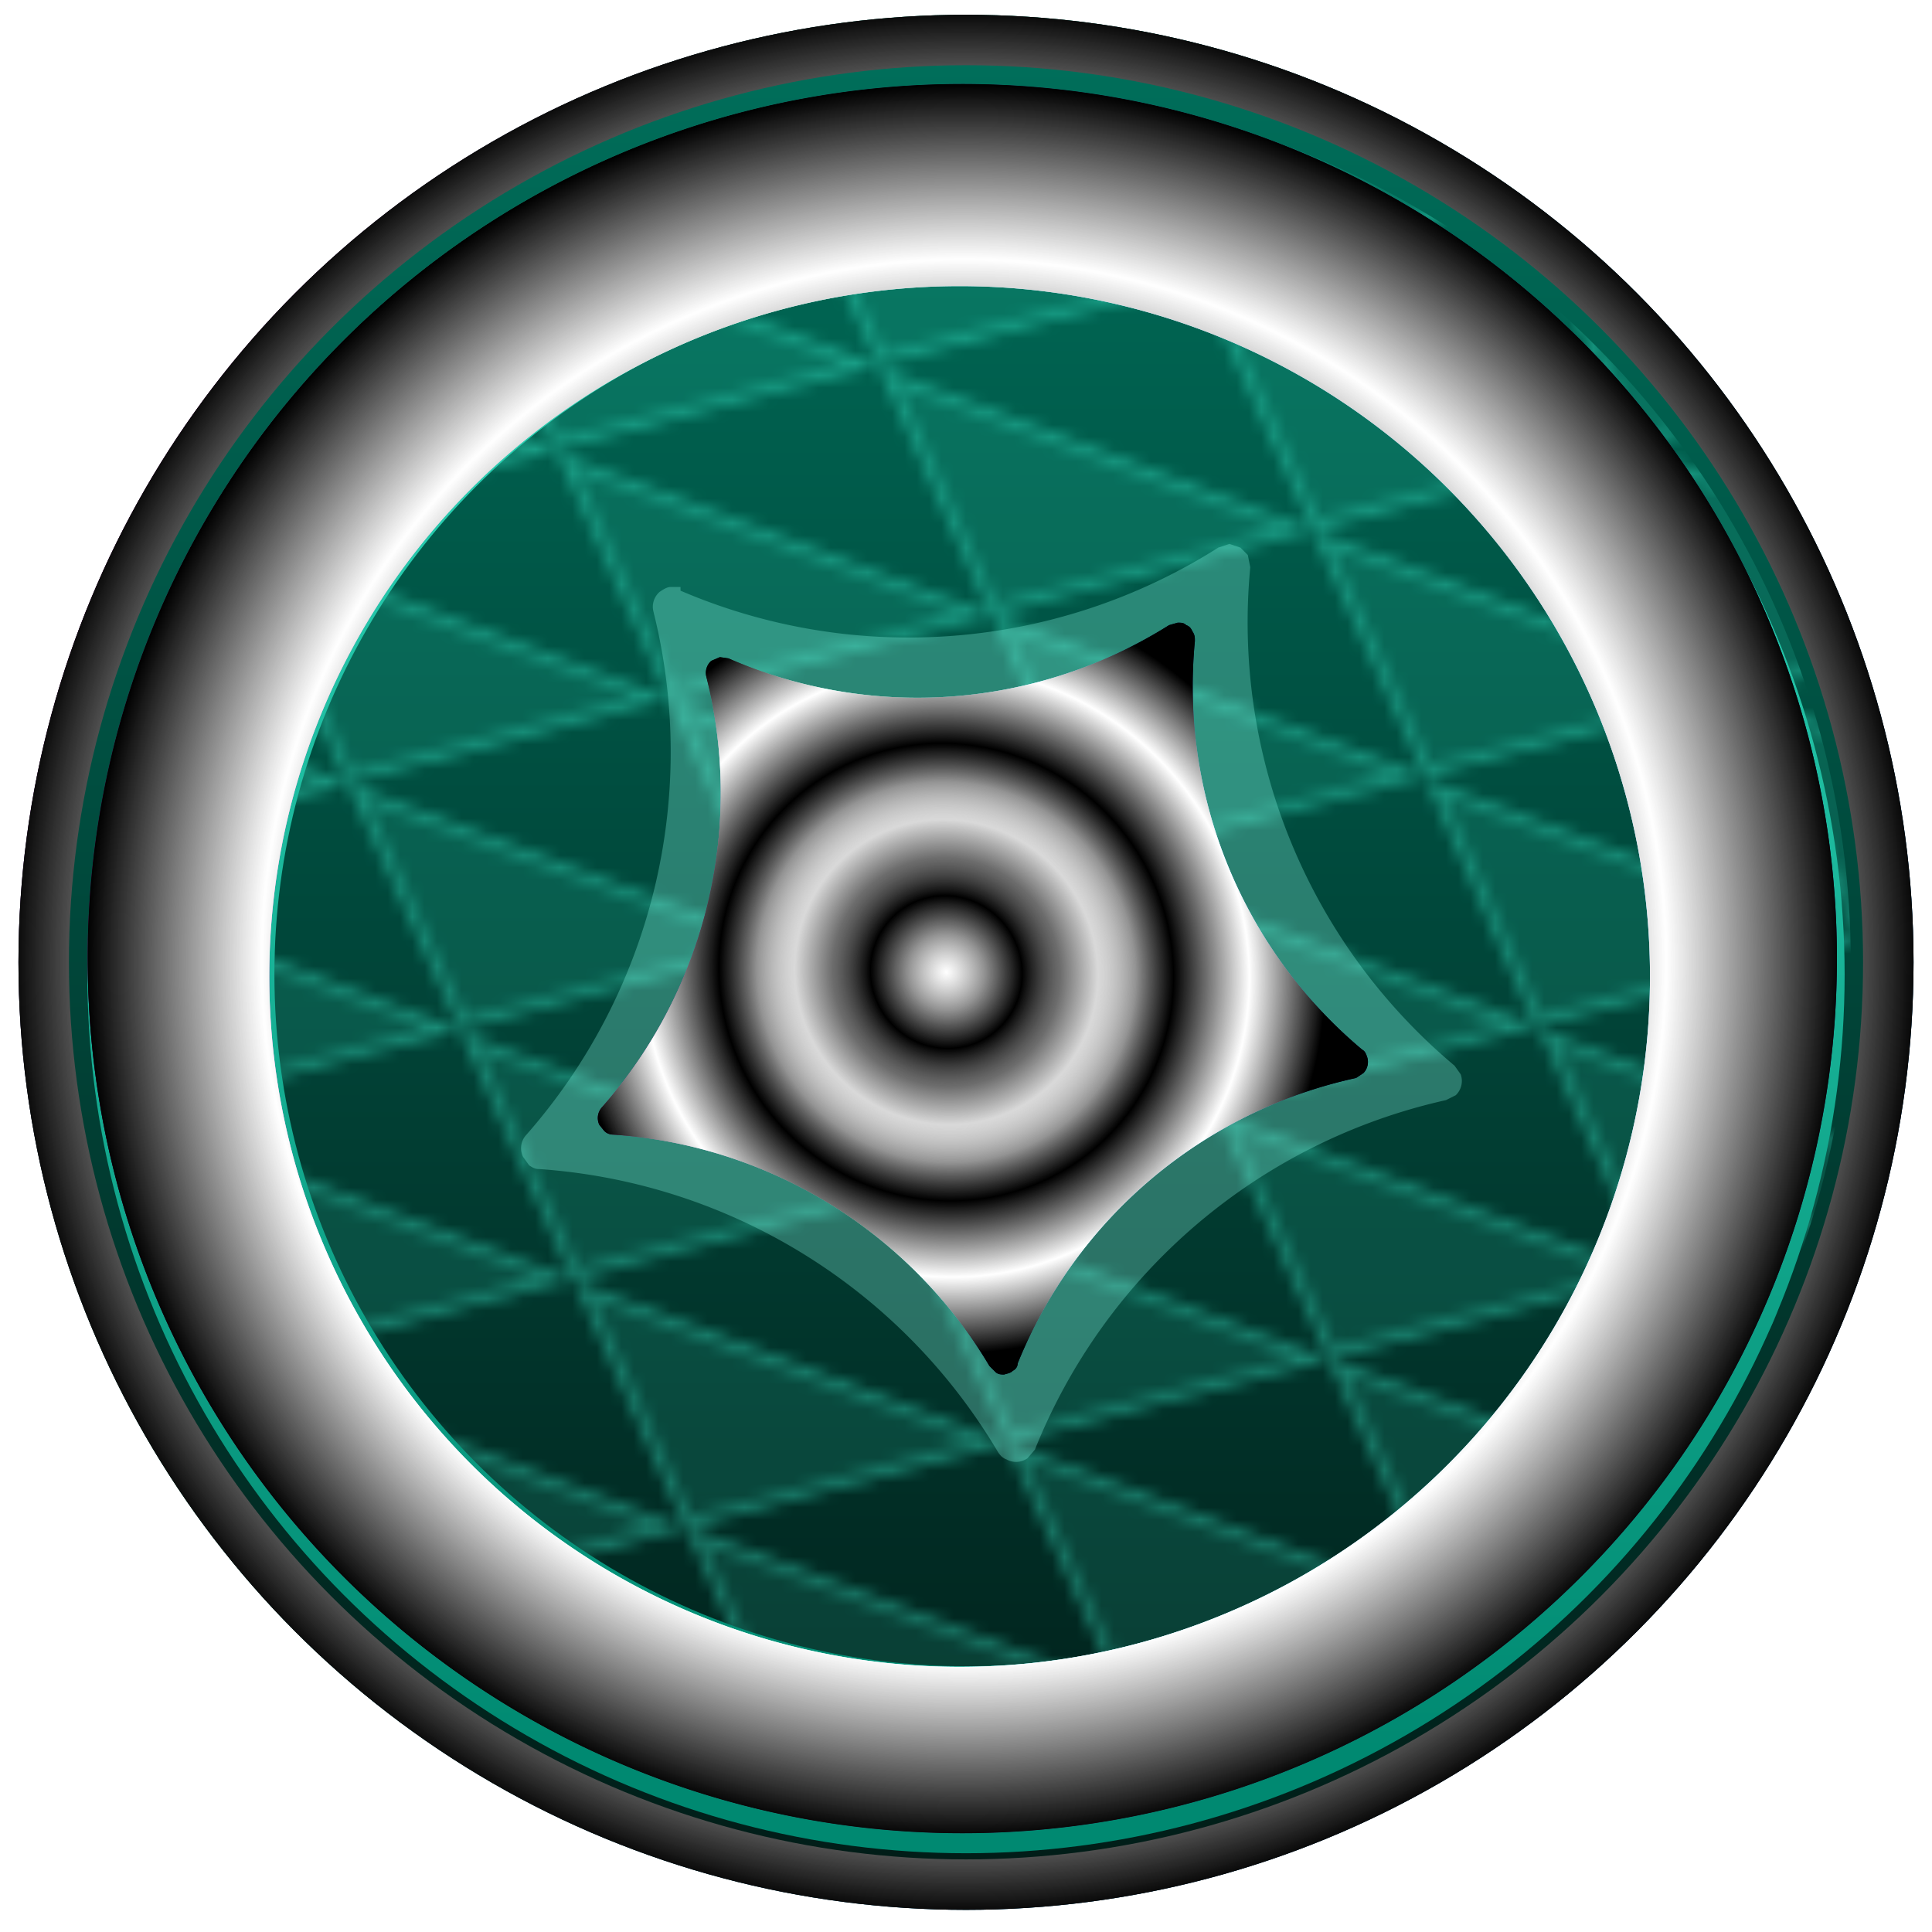 <svg fill="none" height="157" viewBox="0 0 157 157" width="157" xmlns="http://www.w3.org/2000/svg" xmlns:xlink="http://www.w3.org/1999/xlink"><g clip-path="url(#a)"><circle cx="78.5" cy="78.2" r="77" fill="url(#b)"/><circle cx="78.5" cy="78.2" r="77" fill="url(#c)" style="mix-blend-mode:soft-light"/><circle cx="78.5" cy="78.2" r="77" fill="url(#d)" style="mix-blend-mode:screen"/><circle cx="78.5" cy="78.2" r="72.9" fill="url(#e)"/><g style="mix-blend-mode:overlay" opacity=".4"><mask id="g" style="mask-type:alpha" maskUnits="userSpaceOnUse" x="-36" y="-38" width="229" height="258"><mask id="f" style="mask-type:alpha" maskUnits="userSpaceOnUse" x="-36" y="-38" width="229" height="258"><rect x="-35.8" y="-37.5" width="228.8" height="257.4" rx="32.7" fill="#090909"/></mask><g mask="url(#f)"><path d="M-7.5-16 25.7-3.6 1.1 2.8z" fill="#00160F" fill-opacity=".3"/><path d="M-7.5-16 25.7-3.6 1.1 2.8z" stroke="#00DBB1" stroke-width=".8"/><path d="M-32.3 58 .8 70.6-23.8 77z" fill="#00160F" fill-opacity=".3"/><path d="M-32.3 58 .8 70.6-23.8 77z" stroke="#00DBB1" stroke-width=".8"/><path d="M-6.2 51.2 27 63.6 2.3 70.1z" fill="#00160F" fill-opacity=".3"/><path d="M-6.2 51.2 27 63.6 2.3 70.1z" stroke="#00DBB1" stroke-width=".8"/><path d="m20 44.4 33 12.3-24.6 6.5z" fill="#00160F" fill-opacity=".3"/><path d="m20 44.4 33 12.3-24.6 6.5z" stroke="#00DBB1" stroke-width=".8"/><path d="m-15.4 31 33.2 12.4-24.6 6.4z" fill="#00160F" fill-opacity=".3"/><path d="m-15.4 31 33.2 12.4-24.6 6.4z" stroke="#00DBB1" stroke-width=".8"/><path d="M10.7 24.1 44 36.5 19.3 43z" fill="#00160F" fill-opacity=".3"/><path d="M10.7 24.1 44 36.5 19.3 43z" stroke="#00DBB1" stroke-width=".8"/><path d="M-24.6 10.7 8.6 23.1-16 29.6z" fill="#00160F" fill-opacity=".3"/><path d="M-24.6 10.7 8.6 23.1-16 29.6z" stroke="#00DBB1" stroke-width=".8"/><path d="m1.6 3.9 33.2 12.4L10 22.7z" fill="#00160F" fill-opacity=".3"/><path d="m1.6 3.9 33.2 12.4L10 22.7z" stroke="#00DBB1" stroke-width=".8"/><path d="m-31 125.4 33.2 12.4-24.7 6.5z" fill="#00160F" fill-opacity=".3"/><path d="m-31 125.4 33.2 12.4-24.7 6.5z" stroke="#00DBB1" stroke-width=".8"/><path d="M-5 118.6 28.4 131l-24.7 6.4z" fill="#00160F" fill-opacity=".3"/><path d="M-5 118.6 28.4 131l-24.7 6.4z" stroke="#00DBB1" stroke-width=".8"/><path d="m21.2 111.7 33.2 12.4-24.6 6.5z" fill="#00160F" fill-opacity=".3"/><path d="m21.2 111.7 33.2 12.4-24.6 6.5z" stroke="#00DBB1" stroke-width=".8"/><path d="m47.4 104.8 33.2 12.4-24.7 6.5z" fill="#00160F" fill-opacity=".3"/><path d="m47.4 104.8 33.2 12.4-24.7 6.5z" stroke="#00DBB1" stroke-width=".8"/><path d="m-14 98.3 33 12.4-24.6 6.5z" fill="#00160F" fill-opacity=".3"/><path d="m-14 98.3 33 12.4-24.6 6.5z" stroke="#00DBB1" stroke-width=".8"/><path d="m12 91.5 33.2 12.4-24.6 6.4z" fill="#00160F" fill-opacity=".3"/><path d="m12 91.5 33.2 12.4-24.6 6.4z" stroke="#00DBB1" stroke-width=".8"/><path d="M38.2 84.6 71.4 97l-24.7 6.5z" fill="#00160F" fill-opacity=".3"/><path d="M38.2 84.6 71.4 97l-24.7 6.5z" stroke="#00DBB1" stroke-width=".8"/><path d="M-23.3 78 10 90.6-14.6 97z" fill="#00160F" fill-opacity=".3"/><path d="M-23.3 78 10 90.6-14.6 97z" stroke="#00DBB1" stroke-width=".8"/><path d="M2.9 71.2 36 83.6l-24.7 6.5z" fill="#00160F" fill-opacity=".3"/><path d="M2.9 71.2 36 83.6l-24.7 6.5z" stroke="#00DBB1" stroke-width=".8"/><path d="m29 64.4 33.2 12.3-24.6 6.5z" fill="#00160F" fill-opacity=".3"/><path d="m29 64.4 33.2 12.3-24.6 6.5z" stroke="#00DBB1" stroke-width=".8"/><path d="m39.4 151.8 33.2 12.4-24.6 6.5z" fill="#00160F" fill-opacity=".3"/><path d="m39.4 151.8 33.2 12.4-24.6 6.5z" stroke="#00DBB1" stroke-width=".8"/><path d="m65.6 145 33.2 12.4-24.7 6.4z" fill="#00160F" fill-opacity=".3"/><path d="m65.6 145 33.2 12.4-24.7 6.4z" stroke="#00DBB1" stroke-width=".8"/><path d="m-22 145.3 33.2 12.4-24.7 6.5z" fill="#00160F" fill-opacity=".3"/><path d="m-22 145.3 33.2 12.4-24.7 6.5z" stroke="#00DBB1" stroke-width=".8"/><path d="m4.1 138.4 33.2 12.4-24.6 6.5z" fill="#00160F" fill-opacity=".3"/><path d="m4.1 138.4 33.2 12.4-24.6 6.5z" stroke="#00DBB1" stroke-width=".8"/><path d="M30.2 131.6 63.4 144l-24.6 6.4z" fill="#00160F" fill-opacity=".3"/><path d="M30.2 131.6 63.4 144l-24.6 6.4z" stroke="#00DBB1" stroke-width=".8"/><path d="m56.4 124.7 33.2 12.4-24.7 6.5z" fill="#00160F" fill-opacity=".3"/><path d="m56.4 124.7 33.2 12.4-24.7 6.5z" stroke="#00DBB1" stroke-width=".8"/><path d="m46 37.5 33.3 12.4-24.7 6.5z" fill="#00160F" fill-opacity=".3"/><path d="m46 37.5 33.3 12.4-24.7 6.5z" stroke="#00DBB1" stroke-width=".8"/><path d="M72.2 30.6 105.4 43l-24.7 6.5z" fill="#00160F" fill-opacity=".3"/><path d="M72.2 30.6 105.4 43l-24.7 6.5z" stroke="#00DBB1" stroke-width=".8"/><path d="m98.3 23.8 33.2 12.4-24.6 6.4z" fill="#00160F" fill-opacity=".3"/><path d="m98.3 23.8 33.2 12.4-24.6 6.4z" stroke="#00DBB1" stroke-width=".8"/><path d="m124.5 17 33.2 12.3-24.7 6.5z" fill="#00160F" fill-opacity=".3"/><path d="m124.5 17 33.2 12.3-24.7 6.5z" stroke="#00DBB1" stroke-width=".8"/><path d="m150.6 10 33.2 12.5-24.6 6.4z" fill="#00160F" fill-opacity=".3"/><path d="m150.6 10 33.2 12.5-24.6 6.4z" stroke="#00DBB1" stroke-width=".8"/><path d="M36.9 17.3 70 29.6l-24.7 6.5z" fill="#00160F" fill-opacity=".3"/><path d="M36.9 17.3 70 29.6l-24.7 6.5z" stroke="#00DBB1" stroke-width=".8"/><path d="m63 10.4 33.2 12.4-24.6 6.4z" fill="#00160F" fill-opacity=".3"/><path d="m63 10.4 33.2 12.4-24.6 6.4z" stroke="#00DBB1" stroke-width=".8"/><path d="M89.1 3.5 122.3 16l-24.6 6.5z" fill="#00160F" fill-opacity=".3"/><path d="M89.1 3.5 122.3 16l-24.6 6.5z" stroke="#00DBB1" stroke-width=".8"/><path d="M115.3-3.3 148.5 9l-24.7 6.4z" fill="#00160F" fill-opacity=".3"/><path d="M115.3-3.3 148.5 9l-24.7 6.4z" stroke="#00DBB1" stroke-width=".8"/><path d="m141.4-10.2 33.2 12.4L150 8.7z" fill="#00160F" fill-opacity=".3"/><path d="m141.4-10.2 33.2 12.4L150 8.7z" stroke="#00DBB1" stroke-width=".8"/><path d="M27.7-3 60.9 9.4l-24.7 6.5z" fill="#00160F" fill-opacity=".3"/><path d="M27.7-3 60.9 9.4l-24.7 6.5z" stroke="#00DBB1" stroke-width=".8"/><path d="M53.8-9.9 87 2.5 62.4 9z" fill="#00160F" fill-opacity=".3"/><path d="M53.8-9.9 87 2.5 62.4 9z" stroke="#00DBB1" stroke-width=".8"/><path d="m80-16.7 33.2 12.4-24.7 6.5z" fill="#00160F" fill-opacity=".3"/><path d="m80-16.7 33.2 12.4-24.7 6.5z" stroke="#00DBB1" stroke-width=".8"/><path d="m73.5 98 33.2 12.4-24.6 6.4z" fill="#00160F" fill-opacity=".3"/><path d="m73.5 98 33.2 12.4-24.6 6.4z" stroke="#00DBB1" stroke-width=".8"/><path d="m99.6 91.1 33.2 12.4-24.6 6.5z" fill="#00160F" fill-opacity=".3"/><path d="m99.6 91.1 33.2 12.4-24.6 6.5z" stroke="#00DBB1" stroke-width=".8"/><path d="M125.8 84.3 159 96.7l-24.7 6.4z" fill="#00160F" fill-opacity=".3"/><path d="M125.8 84.3 159 96.7l-24.7 6.4z" stroke="#00DBB1" stroke-width=".8"/><path d="m151.9 77.4 33.2 12.4-24.6 6.5z" fill="#00160F" fill-opacity=".3"/><path d="m151.9 77.4 33.2 12.4-24.6 6.5z" stroke="#00DBB1" stroke-width=".8"/><path d="m64.3 77.7 33.2 12.4L73 96.6z" fill="#00160F" fill-opacity=".3"/><path d="m64.3 77.7 33.2 12.4L73 96.6z" stroke="#00DBB1" stroke-width=".8"/><path d="m90.4 70.9 33.2 12.4L99 89.7z" fill="#00160F" fill-opacity=".3"/><path d="m90.4 70.9 33.2 12.4L99 89.7z" stroke="#00DBB1" stroke-width=".8"/><path d="m116.6 64 33.2 12.4L125 83z" fill="#00160F" fill-opacity=".3"/><path d="m116.6 64 33.2 12.4L125 83z" stroke="#00DBB1" stroke-width=".8"/><path d="M142.7 57.2 176 69.6 151.3 76z" fill="#00160F" fill-opacity=".3"/><path d="M142.7 57.2 176 69.6 151.3 76z" stroke="#00DBB1" stroke-width=".8"/><path d="m55.1 57.5 33.2 12.4-24.6 6.5z" fill="#00160F" fill-opacity=".3"/><path d="m55.1 57.5 33.2 12.4-24.6 6.5z" stroke="#00DBB1" stroke-width=".8"/><path d="M81.3 50.6 114.5 63l-24.7 6.5z" fill="#00160F" fill-opacity=".3"/><path d="M81.3 50.6 114.5 63l-24.7 6.5z" stroke="#00DBB1" stroke-width=".8"/><path d="m107.4 43.8 33.2 12.4-24.6 6.4z" fill="#00160F" fill-opacity=".3"/><path d="m107.4 43.8 33.2 12.4-24.6 6.4z" stroke="#00DBB1" stroke-width=".8"/><path d="m133.5 37 33.2 12.3-24.6 6.5z" fill="#00160F" fill-opacity=".3"/><path d="m133.5 37 33.2 12.3-24.6 6.5z" stroke="#00DBB1" stroke-width=".8"/><path d="m127 151.5 33.2 12.4-24.6 6.5z" fill="#00160F" fill-opacity=".3"/><path d="m127 151.5 33.2 12.4-24.6 6.5z" stroke="#00DBB1" stroke-width=".8"/><path d="m153.1 144.6 33.2 12.4-24.6 6.5z" fill="#00160F" fill-opacity=".3"/><path d="m153.1 144.6 33.2 12.4-24.6 6.5z" stroke="#00DBB1" stroke-width=".8"/><path d="m91.7 138.1 33.2 12.4-24.6 6.5z" fill="#00160F" fill-opacity=".3"/><path d="m91.7 138.1 33.2 12.4-24.6 6.5z" stroke="#00DBB1" stroke-width=".8"/><path d="m117.8 131.3 33.2 12.4-24.6 6.4z" fill="#00160F" fill-opacity=".3"/><path d="m117.8 131.3 33.2 12.4-24.6 6.4z" stroke="#00DBB1" stroke-width=".8"/><path d="m144 124.4 33.2 12.4-24.7 6.5z" fill="#00160F" fill-opacity=".3"/><path d="m144 124.4 33.2 12.4-24.7 6.5z" stroke="#00DBB1" stroke-width=".8"/><path d="m82.5 117.9 33.2 12.4-24.6 6.4z" fill="#00160F" fill-opacity=".3"/><path d="m82.5 117.9 33.2 12.4-24.6 6.4z" stroke="#00DBB1" stroke-width=".8"/><path d="m108.6 111 33.2 12.4-24.6 6.5z" fill="#00160F" fill-opacity=".3"/><path d="m108.6 111 33.2 12.4-24.6 6.5z" stroke="#00DBB1" stroke-width=".8"/><path d="m134.8 104.2 33.2 12.3-24.7 6.5z" fill="#00160F" fill-opacity=".3"/><path d="m134.8 104.2 33.2 12.3-24.7 6.5z" stroke="#00DBB1" stroke-width=".8"/></g></mask><g mask="url(#g)"><circle cx="79.5" cy="78.2" r="70.9" fill="#41FFDD"/></g></g><circle cx="78.5" cy="79.2" r="63.8" stroke="url(#h)" stroke-width="15.2"/><g filter="url(#i)"><path d="M55.3 48A47 47 0 0 0 99 44.5l.9-.3.9.3.6.6.2 1a47 47 0 0 0 16.6 40.5l.5.7a1.6 1.6 0 0 1-.4 1.7l-.8.4a47 47 0 0 0-33.4 28.4l-.6.7a1.6 1.6 0 0 1-1.7.1c-.3-.1-.5-.3-.7-.6a47.1 47.1 0 0 0-37.3-23c-.3 0-.5-.1-.8-.3l-.5-.7a1.6 1.6 0 0 1 .2-1.7 47.1 47.1 0 0 0 10.4-42.6 1.6 1.6 0 0 1 .5-1.6c.3-.2.6-.4.9-.4h.8z" fill="#8DFFEB" fill-opacity=".3"/></g><path d="M59.2 53.5A38.4 38.4 0 0 0 95 50.8l.7-.2c.3 0 .5 0 .7.2.3.1.4.3.5.5.2.3.2.5.2.8a38.5 38.5 0 0 0 13.6 33.2c.2.1.3.3.4.6a1.3 1.3 0 0 1-.3 1.3l-.6.4a38.5 38.5 0 0 0-27.5 23.2c0 .3-.2.5-.4.6-.2.2-.4.2-.7.3-.2 0-.5 0-.7-.2l-.5-.5a38.6 38.6 0 0 0-30.6-18.8 1 1 0 0 1-.7-.3l-.4-.5a1.3 1.3 0 0 1 .2-1.4 38.6 38.6 0 0 0 8.5-35 1.3 1.3 0 0 1 .4-1.3l.7-.3z" fill="url(#j)"/><path d="M59.2 53.5A38.4 38.4 0 0 0 95 50.8l.7-.2c.3 0 .5 0 .7.2.3.1.4.3.5.5.2.3.2.5.2.8a38.5 38.5 0 0 0 13.6 33.2c.2.1.3.3.4.6a1.3 1.3 0 0 1-.3 1.3l-.6.4a38.5 38.5 0 0 0-27.5 23.2c0 .3-.2.5-.4.6-.2.2-.4.2-.7.3-.2 0-.5 0-.7-.2l-.5-.5a38.6 38.6 0 0 0-30.6-18.8 1 1 0 0 1-.7-.3l-.4-.5a1.3 1.3 0 0 1 .2-1.4 38.6 38.6 0 0 0 8.5-35 1.3 1.3 0 0 1 .4-1.3l.7-.3z" fill="url(#k)" style="mix-blend-mode:soft-light"/><path d="M59.2 53.5A38.4 38.4 0 0 0 95 50.8l.7-.2c.3 0 .5 0 .7.2.3.1.4.3.5.5.2.3.2.5.2.8a38.5 38.5 0 0 0 13.6 33.2c.2.1.3.3.4.6a1.3 1.3 0 0 1-.3 1.3l-.6.4a38.5 38.5 0 0 0-27.5 23.2c0 .3-.2.5-.4.6-.2.2-.4.2-.7.3-.2 0-.5 0-.7-.2l-.5-.5a38.6 38.6 0 0 0-30.6-18.8 1 1 0 0 1-.7-.3l-.4-.5a1.3 1.3 0 0 1 .2-1.4 38.6 38.6 0 0 0 8.5-35 1.3 1.3 0 0 1 .4-1.3l.7-.3z" fill="url(#l)" style="mix-blend-mode:screen"/><path d="M24.8 61.5a56.1 56.1 0 1 0 107.2 33 56.1 56.1 0 0 0-107.2-33M99.2 10a71 71 0 1 1-42 135.8A71 71 0 0 1 99.2 10" fill="url(#m)"/><path d="M24.8 61.5a56.1 56.1 0 1 0 107.2 33 56.1 56.1 0 0 0-107.2-33M99.2 10a71 71 0 1 1-42 135.8A71 71 0 0 1 99.2 10" fill="url(#n)" style="mix-blend-mode:soft-light"/><path d="M24.8 61.5a56.1 56.1 0 1 0 107.2 33 56.1 56.1 0 0 0-107.2-33M99.2 10a71 71 0 1 1-42 135.8A71 71 0 0 1 99.2 10" fill="url(#o)" style="mix-blend-mode:screen"/></g><defs><radialGradient id="b" cx="0" cy="0" r="1" gradientUnits="userSpaceOnUse" gradientTransform="matrix(115.914 95.975 -97.192 117.385 17 44.7)"><stop offset=".1" stop-color="#B525BB"/><stop offset=".5" stop-color="#42FFD2"/><stop offset=".7" stop-color="#42D2FF"/><stop offset="1" stop-color="#42A4FF"/></radialGradient><radialGradient id="c" cx="0" cy="0" r="1" gradientUnits="userSpaceOnUse" gradientTransform="rotate(90 .1 78.3)scale(76.987)"><stop offset=".1" stop-color="#fff"/><stop offset=".3"/><stop offset=".5" stop-color="#fff"/><stop offset=".6"/><stop offset=".8" stop-color="#fff"/><stop offset="1"/></radialGradient><radialGradient id="d" cx="0" cy="0" r="1" gradientUnits="userSpaceOnUse" gradientTransform="rotate(90 .1 78.3)scale(76.987)"><stop offset="0" stop-color="#fff" stop-opacity=".7"/><stop offset=".2"/><stop offset=".4" stop-color="#fff" stop-opacity=".7"/><stop offset=".6"/><stop offset=".8" stop-color="#fff" stop-opacity=".7"/><stop offset="1"/></radialGradient><radialGradient id="j" cx="0" cy="0" r="1" gradientUnits="userSpaceOnUse" gradientTransform="rotate(12.3 -339.7 266.1)scale(60.408 61.367)"><stop offset=".1" stop-color="#B525BB"/><stop offset=".5" stop-color="#42FFD2"/><stop offset=".7" stop-color="#42D2FF"/><stop offset="1" stop-color="#42A4FF"/></radialGradient><radialGradient id="k" cx="0" cy="0" r="1" gradientUnits="userSpaceOnUse" gradientTransform="matrix(14.564 27.623 -27.138 14.308 76.9 79)"><stop offset=".1" stop-color="#fff"/><stop offset=".3"/><stop offset=".5" stop-color="#fff"/><stop offset=".6"/><stop offset=".8" stop-color="#fff"/><stop offset="1"/></radialGradient><radialGradient id="l" cx="0" cy="0" r="1" gradientUnits="userSpaceOnUse" gradientTransform="matrix(14.564 27.623 -27.138 14.308 76.9 79)"><stop offset="0" stop-color="#fff" stop-opacity=".7"/><stop offset=".2"/><stop offset=".4" stop-color="#fff" stop-opacity=".7"/><stop offset=".6"/><stop offset=".8" stop-color="#fff" stop-opacity=".7"/><stop offset="1"/></radialGradient><radialGradient id="m" cx="0" cy="0" r="1" gradientUnits="userSpaceOnUse" gradientTransform="rotate(11.8 -366.7 104.8)scale(138.925 140.688)"><stop offset=".1" stop-color="#B525BB"/><stop offset=".5" stop-color="#42FFD2"/><stop offset=".7" stop-color="#42D2FF"/><stop offset="1" stop-color="#42A4FF"/></radialGradient><radialGradient id="n" cx="0" cy="0" r="1" gradientUnits="userSpaceOnUse" gradientTransform="rotate(62.2 -25.6 104)scale(71.071)"><stop offset=".1" stop-color="#fff"/><stop offset=".3"/><stop offset=".5" stop-color="#fff"/><stop offset=".6"/><stop offset=".8" stop-color="#fff"/><stop offset="1"/></radialGradient><radialGradient id="o" cx="0" cy="0" r="1" gradientUnits="userSpaceOnUse" gradientTransform="rotate(62.2 -25.6 104)scale(71.071)"><stop offset="0" stop-color="#fff" stop-opacity=".7"/><stop offset=".2"/><stop offset=".4" stop-color="#fff" stop-opacity=".7"/><stop offset=".6"/><stop offset=".8" stop-color="#fff" stop-opacity=".7"/><stop offset="1"/></radialGradient><linearGradient id="e" x1="78.5" y1="5.3" x2="78.5" y2="151.1" gradientUnits="userSpaceOnUse"><stop stop-color="#006E5A"/><stop offset="1" stop-color="#011D18"/></linearGradient><linearGradient id="h" x1="78.5" y1="15.4" x2="78.5" y2="143" gradientUnits="userSpaceOnUse"><stop stop-color="#31DCBD"/><stop offset="1" stop-color="#008971"/></linearGradient><clipPath id="a"><path fill="#fff" d="M.6 0h156v156H.6z"/></clipPath><filter id="i" x="24.1" y="26.1" width="112.9" height="111" filterUnits="userSpaceOnUse" color-interpolation-filters="sRGB"><feFlood flood-opacity="0" result="BackgroundImageFix"/><feBlend in="SourceGraphic" in2="BackgroundImageFix" result="shape"/><feGaussianBlur stdDeviation="9.1" result="effect1_foregroundBlur_1917_64241"/></filter></defs></svg>